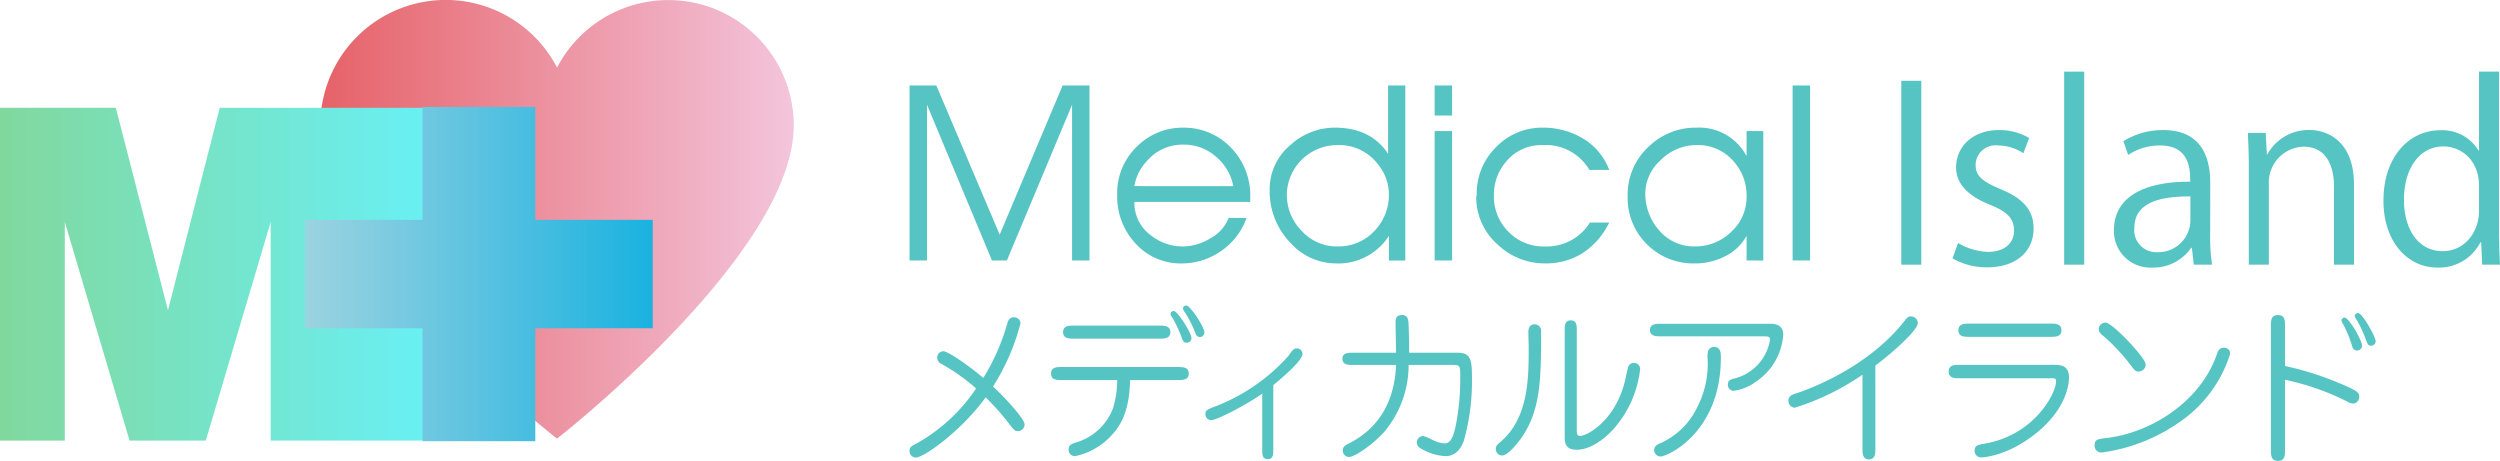 <svg xmlns="http://www.w3.org/2000/svg" width="327.795" height="60.427" viewBox="0 0 327.795 60.427"><defs><linearGradient id="a" y1=".5" x2="1" y2=".5" gradientUnits="objectBoundingBox"><stop offset="0" stop-color="#e66268"/><stop offset="1" stop-color="#f3c5dc"/></linearGradient><linearGradient id="b" y1=".5" x2="1" y2=".5" gradientUnits="objectBoundingBox"><stop offset="0" stop-color="#81d89d"/><stop offset="1" stop-color="#69f0f5"/></linearGradient><linearGradient id="c" y1=".5" x2="1" y2=".5" gradientUnits="objectBoundingBox"><stop offset="0" stop-color="#9cd3e0"/><stop offset="1" stop-color="#1ab2e0"/></linearGradient></defs><g data-name="グループ 62"><g data-name="グループ 13" fill="#57c4c4"><g data-name="グループ 5"><path data-name="パス 24" d="M119.261 34.15V11.207h3.507l8.309 19.56 8.256-19.56h3.521V34.15h-2.287V13.741l-8.544 20.409h-1.962l-8.513-20.41v20.41z"/><path data-name="パス 25" d="M146.485 25.579a8.465 8.465 0 012.75-6.52 8.419 8.419 0 015.917-2.318 8.483 8.483 0 015.917 2.287 9 9 0 012.859 6.983v.464h-15.186a5.268 5.268 0 002.209 4.419 6.679 6.679 0 004.141 1.421 6.948 6.948 0 003.55-1.036 5.21 5.21 0 002.456-2.7h2.349a8.813 8.813 0 01-3.677 4.557 8.927 8.927 0 01-4.8 1.406 7.957 7.957 0 01-6.118-2.657 8.988 8.988 0 01-2.367-6.306zm15.218-1.174a6.6 6.6 0 00-2.287-3.878 6.289 6.289 0 00-4.187-1.561 6.142 6.142 0 00-4.975 2.3 6.064 6.064 0 00-1.512 3.135z"/><path data-name="パス 26" d="M166.477 24.88a7.536 7.536 0 012.781-5.917 8.608 8.608 0 015.762-2.225q4.728 0 6.984 3.43v-8.961h2.256v22.955h-2.147v-3.24a7.863 7.863 0 01-6.968 3.615 8.007 8.007 0 01-5.917-2.673 9.693 9.693 0 01-2.751-6.984zm2.317-.2a3.183 3.183 0 00-.062.51v.417a6.631 6.631 0 001.926 4.643 6.179 6.179 0 004.693 2.062 6.434 6.434 0 004.857-2.024 6.807 6.807 0 001.9-4.913 6.252 6.252 0 00-1.469-3.878 6.353 6.353 0 00-5.29-2.471 6.572 6.572 0 00-3.806 1.2 6.556 6.556 0 00-2.749 4.453z"/><path data-name="パス 27" d="M188.107 15.147v-3.94h2.286v3.94zm0 19V17.186h2.286V34.15z"/><path data-name="パス 28" d="M193.623 25.637a8.563 8.563 0 012.75-6.551 8.324 8.324 0 015.856-2.349 10.191 10.191 0 015.006 1.236 8.206 8.206 0 013.769 4.311h-2.6a6.645 6.645 0 00-6.18-3.259 5.941 5.941 0 00-4.646 2.054 6.641 6.641 0 00-1.7 4.558 6.5 6.5 0 001.9 4.743 6.345 6.345 0 004.712 1.932 6.66 6.66 0 005.979-3.136h2.534a10.026 10.026 0 01-3.5 4.017 8.947 8.947 0 01-4.89 1.344 8.938 8.938 0 01-6.242-2.472 8.262 8.262 0 01-2.812-6.334z"/><path data-name="パス 29" d="M213.414 25.761a8.56 8.56 0 012.843-6.613 8.805 8.805 0 016.15-2.411 7.018 7.018 0 016.6 3.739v-3.291h2.194v16.98l-2.194-.016V30.92a6.439 6.439 0 01-2.89 2.719 8.525 8.525 0 01-3.893.9 8.553 8.553 0 01-6.281-2.511 8.475 8.475 0 01-2.529-6.267zm2.317-.51a7.241 7.241 0 001.793 4.928 5.953 5.953 0 004.7 2.132 6.7 6.7 0 004.766-1.908 6.152 6.152 0 002.017-4.643 6.675 6.675 0 00-1.862-4.782 6.114 6.114 0 00-4.612-1.954 6.637 6.637 0 00-4.9 2.085 5.847 5.847 0 00-1.902 4.143z"/><path data-name="パス 30" d="M235.045 34.15V11.207h2.286V34.15z"/><path data-name="パス 31" d="M249.294 10.594h2.626v24.109h-2.626z"/><path data-name="パス 32" d="M265.303 20.087a6.172 6.172 0 00-3.353-1.013 2.6 2.6 0 00-2.911 2.563c0 1.487.981 2.183 3.2 3.133 2.784 1.139 4.4 2.595 4.4 5.189 0 3.069-2.341 5.094-6.106 5.094a9.129 9.129 0 01-4.525-1.171l.728-2.025a8.2 8.2 0 003.892 1.17c2.31 0 3.449-1.233 3.449-2.784 0-1.613-.917-2.5-3.2-3.417-2.91-1.171-4.4-2.785-4.4-4.873 0-2.689 2.152-4.9 5.632-4.9a7.63 7.63 0 013.955 1.045z"/><path data-name="パス 33" d="M273.278 34.704h-2.627V9.392h2.627z"/><path data-name="パス 34" d="M289.794 30.591a24.126 24.126 0 00.252 4.113h-2.4l-.253-2.215h-.094a6 6 0 01-5.095 2.595 4.78 4.78 0 01-5.03-4.9c0-4.145 3.606-6.391 10-6.36 0-1.456 0-4.747-3.923-4.747a7.458 7.458 0 00-4.208 1.235l-.633-1.8a9.816 9.816 0 015.252-1.456c4.874 0 6.139 3.449 6.139 6.866zm-2.595-4.84c-3.259 0-7.341.475-7.341 4.113a2.868 2.868 0 002.974 3.2 4.217 4.217 0 004.367-4.05z"/><path data-name="パス 35" d="M308.652 34.704h-2.623V24.517c0-2.816-1.012-5.284-4.02-5.284a4.7 4.7 0 00-4.524 4.9v10.568h-2.626V21.89c0-1.772-.063-3.069-.126-4.461h2.342l.154 2.816h.063a6.155 6.155 0 015.537-3.2c2.151 0 5.821 1.3 5.821 7.151z"/><path data-name="パス 36" d="M327.668 30.433c0 1.392.065 3.1.128 4.271h-2.341l-.128-2.943h-.094a6.1 6.1 0 01-5.633 3.323c-3.986 0-7.087-3.449-7.087-8.765 0-5.821 3.416-9.239 7.435-9.239a5.538 5.538 0 015.031 2.657h.063V9.392h2.626zm-2.626-6.075c0-3.449-2.435-5.157-4.65-5.157-3.259 0-5.19 3.038-5.19 6.993 0 3.638 1.708 6.739 5.094 6.739 2.849 0 4.746-2.5 4.746-5.252z"/></g><g data-name="グループ 9"><path data-name="パス 39" d="M134.336 55.639a.849.849 0 01-.856.88c-.4 0-.484-.089-.946-.659a31.053 31.053 0 00-3.3-3.758c-3.186 4.417-8.108 7.889-9.141 7.889a.831.831 0 01-.835-.879c0-.418.176-.594.726-.857a22.778 22.778 0 008-7.318 25.32 25.32 0 00-4.526-3.208.907.907 0 01-.572-.835.813.813 0 01.835-.834c.462 0 2.791 1.45 5.208 3.494a27.819 27.819 0 003.143-7.142c.088-.286.219-.813.9-.813a.841.841 0 01.835.791 29.03 29.03 0 01-3.6 8.285c1.668 1.556 4.129 4.259 4.129 4.964z"/><path data-name="パス 40" d="M139.258 49.835c-.659 0-1.45 0-1.45-.857s.791-.857 1.45-.857h15.14c.659 0 1.472 0 1.472.857s-.813.857-1.472.857h-6.218c-.089 3.581-.946 5.6-2.285 7.075a8.919 8.919 0 01-4.944 2.9.834.834 0 01-.836-.879c0-.616.419-.748 1.143-.967a7.426 7.426 0 004.68-4.439 12.919 12.919 0 00.549-3.691zm12.745-7.142c.637 0 1.45 0 1.45.857s-.813.856-1.45.856H140.84c-.659 0-1.45 0-1.45-.856s.791-.857 1.45-.857zm1.472-1.494a.422.422 0 01.44-.418c.483 0 2.307 2.879 2.307 3.538a.614.614 0 01-.616.615c-.439 0-.505-.2-.769-.967a19.165 19.165 0 00-1.033-2.176 2.653 2.653 0 01-.329-.592zm1.626-.7a.44.44 0 01.44-.44c.527 0 2.373 2.791 2.373 3.538a.587.587 0 01-.572.594.6.6 0 01-.571-.44 15.217 15.217 0 00-1.319-2.659 2.823 2.823 0 01-.35-.593z"/><path data-name="パス 41" d="M166.953 58.998c0 .527 0 1.209-.725 1.209s-.726-.659-.726-1.209v-7.382c-1.955 1.384-5.911 3.471-6.7 3.471a.759.759 0 01-.747-.769c0-.527.154-.594 1.472-1.1a24.758 24.758 0 009.405-6.548c.571-.813.7-.988 1.12-.988a.731.731 0 01.726.725c0 .945-3.186 3.56-3.824 4.088z"/><path data-name="パス 42" d="M191.091 46.25c1.757 0 1.911.9 1.911 3.362a28.98 28.98 0 01-1.055 8.153c-.726 2.043-2.065 2.043-2.46 2.043a7.017 7.017 0 01-3.341-1.1.84.84 0 01.44-1.538 5.853 5.853 0 011.186.483 4.222 4.222 0 001.626.484c.813 0 1.121-.835 1.428-2.088a31.256 31.256 0 00.638-6.57c0-1.45 0-1.626-.9-1.626h-5.867a13.655 13.655 0 01-3.1 8.658c-1.516 1.736-3.934 3.405-4.724 3.405a.833.833 0 01-.814-.856c0-.505.33-.681.9-.967 3.977-2.044 5.911-5.647 6.087-10.24h-5.582c-.7 0-1.45 0-1.45-.812 0-.792.747-.792 1.45-.792h5.582c0-.813-.066-3.275-.066-3.977 0-.308 0-.967.835-.967s.856.681.879 1.34c.088 2.022.066 3.3.066 3.6z"/><path data-name="パス 43" d="M199.209 57.789c-.463.616-1.583 1.934-2.242 1.934a.826.826 0 01-.835-.857c0-.4.154-.527.527-.856 3.78-3.143 3.78-8.439 3.78-12.438 0-.329-.044-1.736-.044-2.021 0-.176 0-1.033.834-1.033a.868.868 0 01.836.967c0 6.174 0 10.525-2.856 14.304zm7.536-1.472c0 .549 0 .835.461.835.835 0 4.549-1.912 5.846-7.163.088-.33.352-1.737.483-2a.756.756 0 01.68-.4.79.79 0 01.836.835 14.277 14.277 0 01-3.538 7.889c-1.538 1.648-3.275 2.659-4.768 2.659-1.583 0-1.583-1.01-1.583-1.867v-13.8c0-.572 0-1.3.791-1.3s.792.7.792 1.3z"/><path data-name="パス 44" d="M231.987 42.452c.726 0 1.825.065 1.825 1.472a8.046 8.046 0 01-3.561 6.108 6.306 6.306 0 01-2.922 1.209.763.763 0 01-.77-.813c0-.572.374-.681.814-.791a6.257 6.257 0 004.7-5.054c0-.484-.132-.484-1.363-.484h-12.918c-.637 0-1.45 0-1.45-.834 0-.813.813-.813 1.45-.813zm-6.351 4.417c0 9.888-7.03 12.986-7.91 12.986a.848.848 0 01-.834-.835c0-.527.395-.726.791-.9a9.728 9.728 0 004.789-4.593 12.433 12.433 0 001.429-6.438 2.848 2.848 0 01.088-1.142.861.861 0 01.7-.462c.947-.001.947.834.947 1.384z"/><path data-name="パス 45" d="M245.897 58.779c0 .659 0 1.45-.856 1.45-.836 0-.836-.791-.836-1.45v-9.647a33.112 33.112 0 01-8.877 4.329.894.894 0 01-.835-.9c0-.638.526-.835.9-.945.791-.242 9.1-2.968 14.238-9.427.44-.572.548-.7.968-.7a.882.882 0 01.856.9c0 .813-2.856 3.516-5.559 5.538z"/><path data-name="パス 46" d="M269.194 47.836c.9 0 2.088 0 2.088 1.647 0 1.033-.418 4.175-4.285 7.3-3.78 3.054-7.01 3.186-7.187 3.186a.838.838 0 01-.9-.856c0-.726.44-.792 1.319-.945 6.525-1.121 9.359-6.614 9.359-8.153 0-.418-.109-.418-.812-.418h-11.821c-.659 0-1.45 0-1.45-.879s.791-.879 1.45-.879zm-.351-5.406c.659 0 1.451 0 1.451.879 0 .857-.792.857-1.451.857H258.25c-.68 0-1.471 0-1.471-.857 0-.879.813-.879 1.471-.879z"/><path data-name="パス 47" d="M285.54 55.504a23.1 23.1 0 01-9.932 3.824.879.879 0 01-.966-.923c0-.77.374-.835 1.516-.967 6.13-.726 12.393-4.944 14.481-10.9.175-.505.329-.945.966-.945a.767.767 0 01.814.791 16.992 16.992 0 01-6.879 9.12zm-5.119-6.79c-.395 0-.418-.022-1.12-.923a24.407 24.407 0 00-3.385-3.626c-.505-.418-.726-.572-.726-1.011a.86.86 0 01.88-.856c.9 0 5.076 4.461 5.251 5.384a.913.913 0 01-.9 1.029z"/><path data-name="パス 48" d="M299.607 58.976c0 .726 0 1.451-.923 1.451s-.923-.726-.923-1.451V42.76c0-.725 0-1.45.923-1.45s.923.726.923 1.45v5.231a39.4 39.4 0 016.942 2.175c2.616 1.077 2.791 1.3 2.791 1.868a.858.858 0 01-.834.88 1.745 1.745 0 01-.792-.286 33.232 33.232 0 00-8.107-2.835zm7.4-16.941a.411.411 0 01.417-.4c.549 0 2.285 2.988 2.285 3.691a.648.648 0 01-1.274.154 16.238 16.238 0 00-1.12-2.813 2.388 2.388 0 01-.304-.633zm1.737-.572a.421.421 0 01.438-.418c.571 0 2.307 3.121 2.307 3.692a.59.59 0 01-.594.593c-.395 0-.5-.33-.615-.615a16.1 16.1 0 00-1.209-2.66 2.739 2.739 0 01-.323-.595z"/></g></g><g data-name="グループ 18"><path data-name="パス 58" d="M892.938 85.7a16.448 16.448 0 00-31.038-7.582 16.446 16.446 0 00-31.043 7.582c0 16.872 31.039 41.067 31.039 41.067s31.042-24.193 31.042-41.067z" transform="translate(-788.861 -69.255)" fill="url(#a)"/><g data-name="グループ 17"><path data-name="パス 59" d="M727.727 103.964h15.186l6.838 26.547 6.789-26.547h28.108V147.6h-21.43v-28.662L754.71 147.6h-9.994l-8.492-28.657V147.6h-8.5z" transform="translate(-727.727 -89.83)" fill="url(#b)"/></g><path data-name="パス 60" d="M871.543 118.5h-15.4v-14.806h-14.789V118.5h-15.4v14.213h15.4v14.807h14.788v-14.807h15.4z" transform="translate(-785.955 -89.67)" fill="url(#c)"/></g></g></svg>